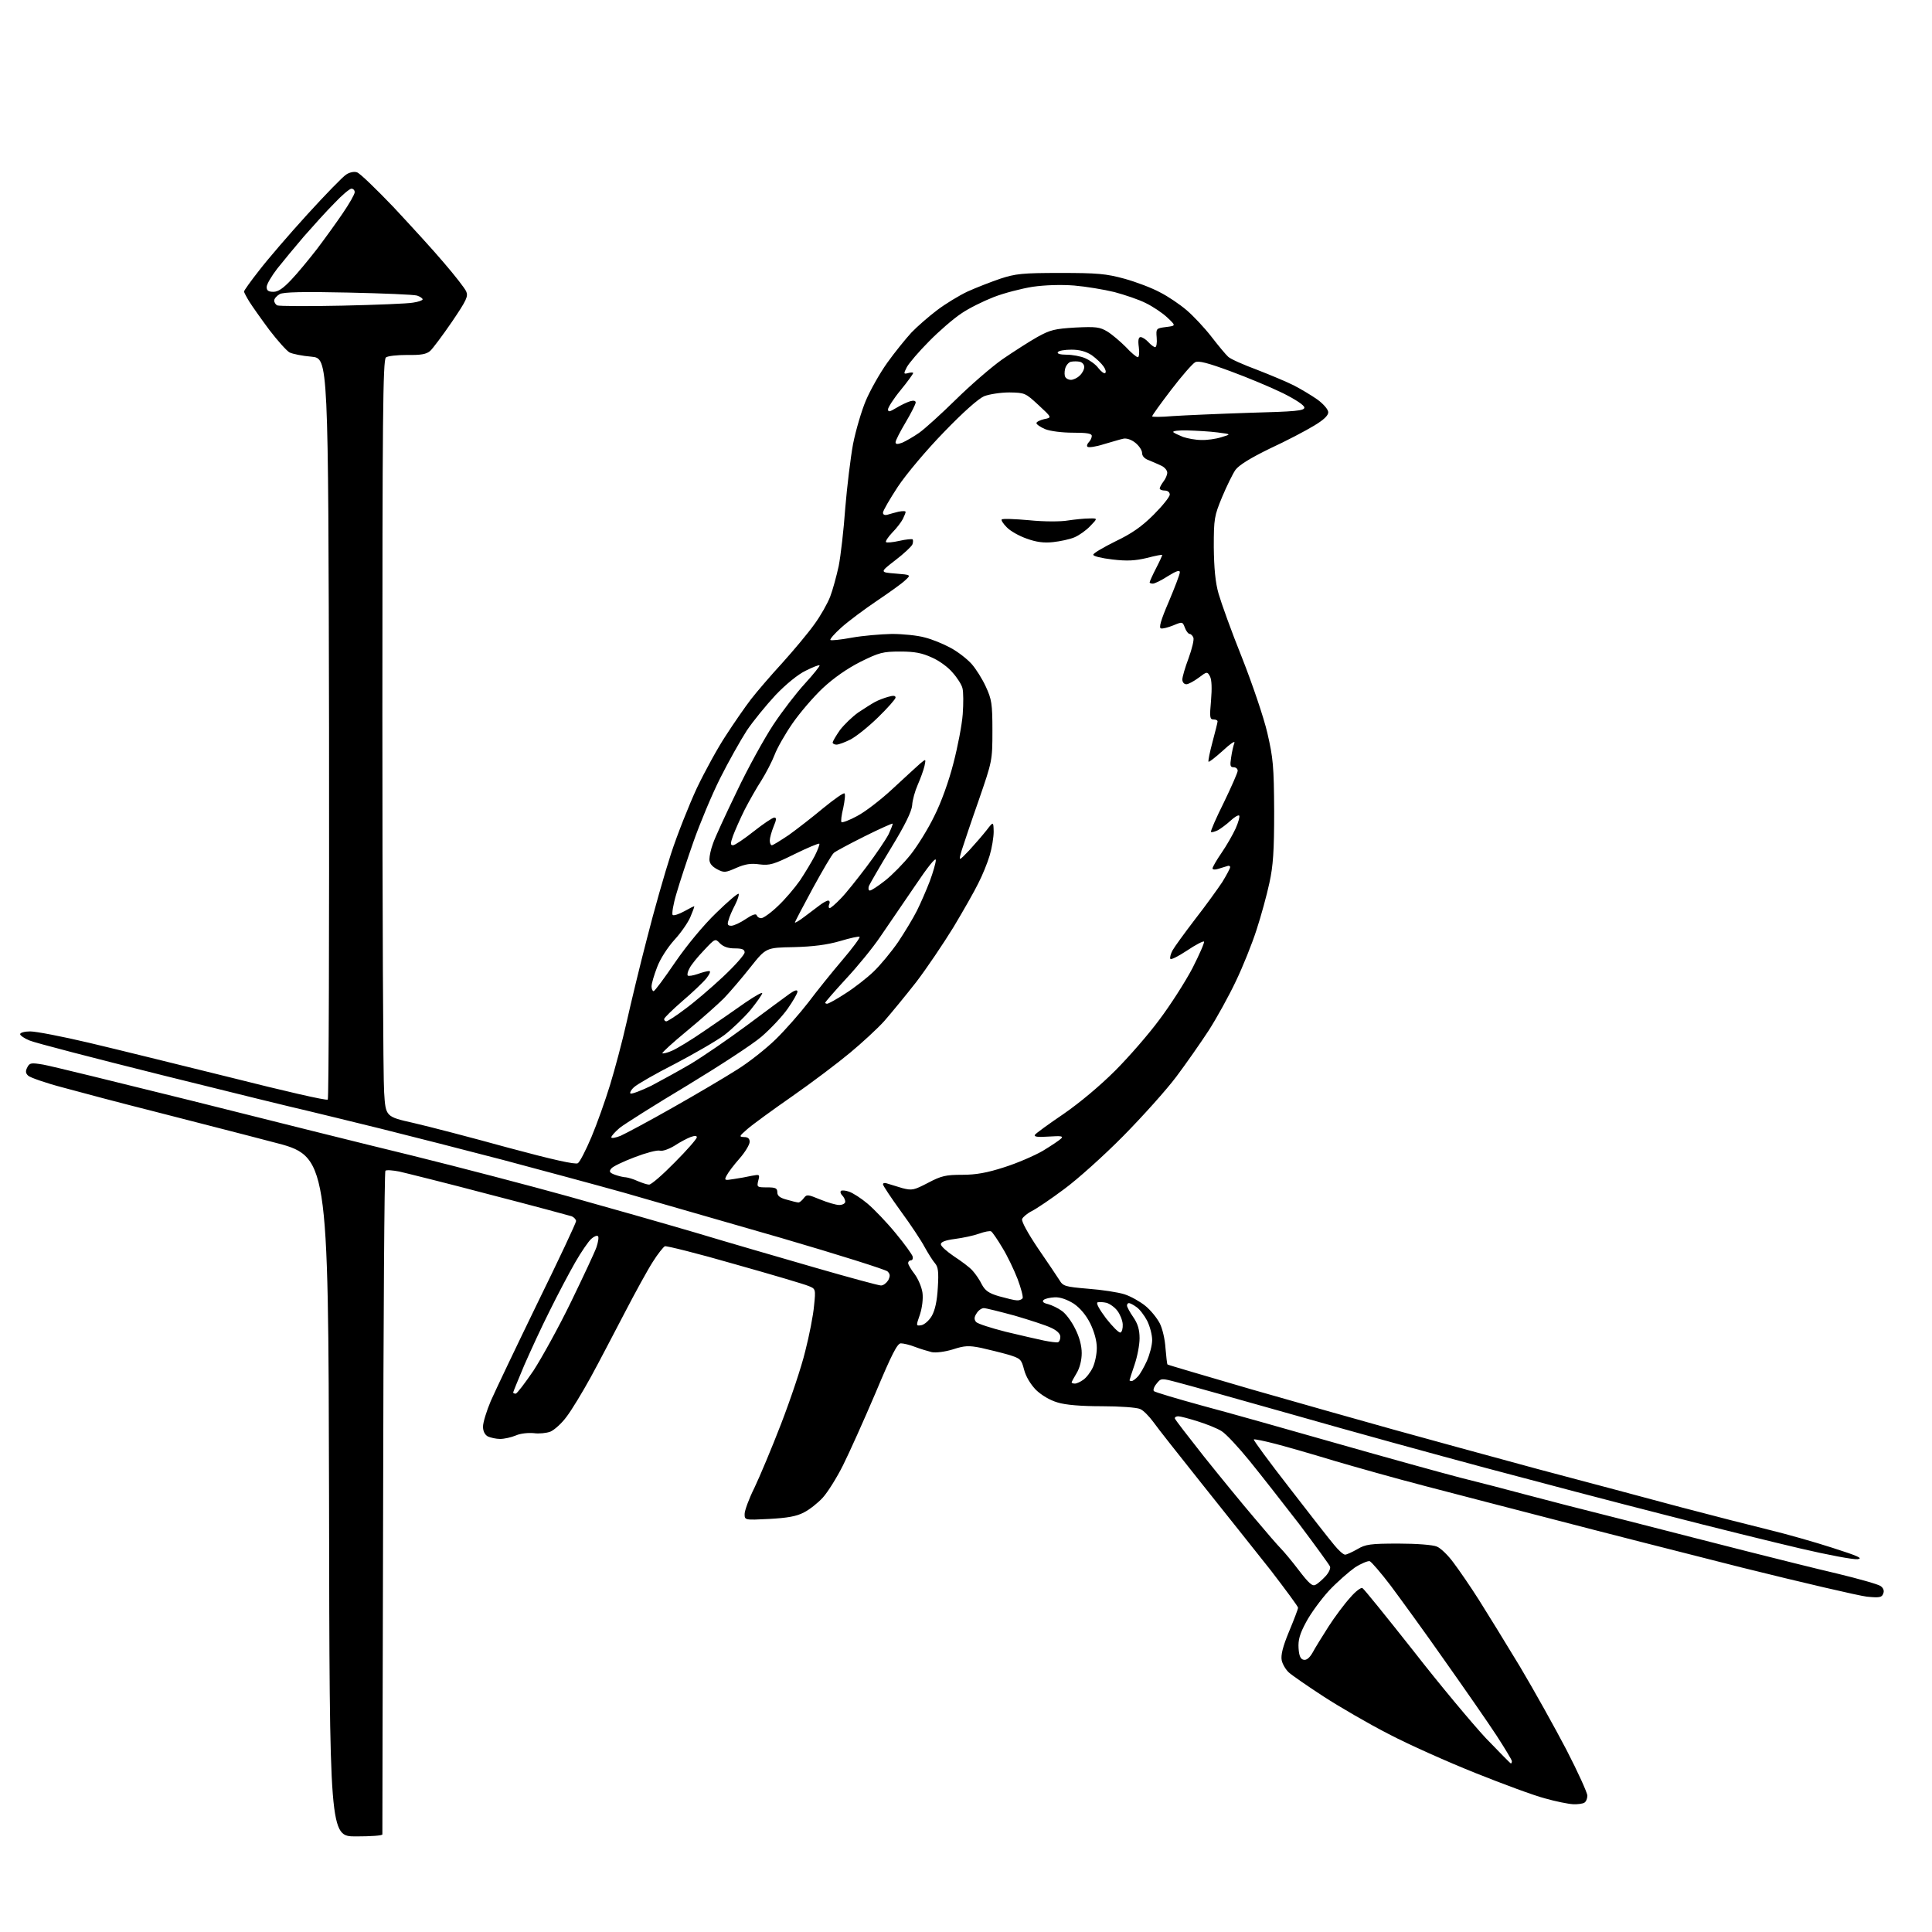 <?xml version="1.0" encoding="UTF-8" standalone="no"?>
<!-- Filename: 9b7637b7afe441d47eb3ec26ffde94d9c1456c3bbd89ac1ed5881155b6d078fb.svg -->
<!-- Created with https://svgstud.io -->
<svg
  version="1.1"
  xmlns="http://www.w3.org/2000/svg"
  xmlns:xlink="http://www.w3.org/1999/xlink"
  xmlns:svg="http://www.w3.org/2000/svg"
  xmlns:rdf="http://www.w3.org/1999/02/22-rdf-syntax-ns#"
  xmlns:cc="http://creativecommons.org/ns#"
  xmlns:dc="http://purl.org/dc/elements/1.1/"
  viewBox="0 0 768 768"
  width="768"
  height="768"
  role="img"
  aria-labelledby="titleID descID"
>
  <title id="titleID">bird on wire</title>
  <desc id="descID">AI-generated SVG illustration: bird on wire, created on https://svgstud.io</desc>

  <rect width="100%" height="100%" fill="white" />


  <path stroke="none" fill="black" fill-rule="evenodd" d="M141.5,730.0C131.0,730.0 131.0,730.0 130.8,594.8C130.5,459.6 130.5,459.6 108.5,454.0C96.4,450.8 75.5,445.5 62.0,442.0C48.5,438.6 31.9,434.2 25.0,432.3C18.1,430.5 11.9,428.3 11.2,427.6C10.1,426.6 10.1,425.7 10.9,424.2C11.8,422.5 12.4,422.4 17.2,423.2C20.1,423.7 46.6,430.2 76.0,437.5C105.4,444.9 145.0,454.8 164.0,459.4C183.0,464.1 210.9,471.4 226.0,475.6C241.1,479.8 263.9,486.3 276.5,490.0C289.1,493.8 310.5,500.0 324.0,503.9C337.5,507.8 349.3,511.0 350.2,511.0C351.2,511.0 352.4,510.0 353.1,508.9C353.9,507.2 353.9,506.5 352.8,505.4C352.1,504.7 333.1,498.7 310.5,492.1C287.9,485.6 259.8,477.5 248.0,474.1C236.2,470.8 214.6,465.0 200.0,461.1C185.4,457.3 163.6,451.7 151.5,448.7C139.4,445.7 126.1,442.5 122.0,441.5C117.9,440.6 92.2,434.3 64.9,427.5C37.7,420.7 13.7,414.5 11.7,413.6C9.7,412.8 8.0,411.6 8.0,411.1C8.0,410.5 9.8,410.0 12.0,410.0C14.3,410.0 24.7,412.0 35.3,414.5C45.9,417.0 71.4,423.3 92.0,428.4C112.6,433.6 129.8,437.6 130.3,437.1C130.7,436.7 130.9,370.3 130.8,289.4C130.5,142.5 130.5,142.5 123.9,141.8C120.2,141.5 116.3,140.7 115.1,140.1C114.0,139.5 110.4,135.5 107.1,131.2C103.9,126.9 100.3,121.8 99.1,119.9C98.0,118.1 97.0,116.2 97.0,115.9C97.0,115.5 99.7,111.7 103.1,107.4C106.4,103.1 115.0,93.1 122.2,85.2C129.4,77.3 136.3,70.2 137.6,69.4C138.9,68.5 140.8,68.1 141.9,68.5C143.0,68.8 149.5,75.1 156.4,82.3C163.2,89.6 172.3,99.5 176.5,104.5C180.8,109.5 184.7,114.5 185.3,115.8C186.2,117.8 185.5,119.3 179.6,128.0C175.9,133.4 172.0,138.6 171.0,139.5C169.5,140.8 167.4,141.2 161.9,141.1C157.9,141.1 154.1,141.5 153.4,142.1C152.2,143.1 152.0,167.0 152.0,283.9C152.0,361.2 152.3,428.9 152.7,434.2C153.3,443.9 153.3,443.9 164.4,446.4C170.5,447.8 187.4,452.2 201.9,456.2C219.7,461.0 228.7,463.0 229.7,462.4C230.5,461.9 232.9,457.2 235.1,452.0C237.3,446.8 240.6,437.5 242.5,431.3C244.4,425.1 247.4,413.9 249.1,406.3C250.8,398.7 254.4,383.7 257.2,373.0C259.9,362.3 264.2,347.2 266.7,339.5C269.2,331.8 273.9,320.0 277.0,313.3C280.2,306.6 285.4,297.1 288.6,292.3C291.7,287.5 296.2,281.0 298.5,278.0C300.9,274.9 306.5,268.4 311.0,263.5C315.5,258.5 321.2,251.7 323.7,248.2C326.2,244.8 329.0,239.8 330.0,237.2C331.0,234.6 332.5,229.1 333.4,225.0C334.2,220.9 335.4,210.5 336.0,202.0C336.7,193.5 338.1,182.0 339.1,176.5C340.2,171.0 342.5,163.2 344.2,159.2C345.9,155.2 349.7,148.4 352.7,144.2C355.7,140.0 360.1,134.6 362.3,132.2C364.6,129.8 369.2,125.8 372.5,123.3C375.8,120.8 381.2,117.5 384.6,115.9C387.9,114.4 393.8,112.1 397.6,110.8C403.7,108.8 406.4,108.5 421.5,108.5C436.2,108.5 439.7,108.8 447.0,110.8C451.7,112.1 458.0,114.5 461.1,116.2C464.3,117.8 469.0,121.0 471.7,123.3C474.4,125.6 478.9,130.4 481.6,133.9C484.3,137.4 487.3,141.0 488.2,141.8C489.1,142.7 494.3,145.0 499.7,147.0C505.1,149.1 511.8,151.9 514.5,153.3C517.2,154.7 521.4,157.2 523.8,158.9C526.2,160.7 528.0,162.8 528.0,163.9C528.0,165.2 526.1,167.0 522.2,169.3C519.1,171.2 511.3,175.3 504.8,178.3C497.0,182.1 492.5,184.9 491.1,186.8C490.0,188.4 487.6,193.3 485.8,197.6C482.7,205.1 482.5,206.2 482.5,217.5C482.6,225.8 483.1,231.5 484.4,236.0C485.4,239.5 489.5,251.0 493.7,261.4C497.8,271.8 502.4,285.3 503.8,291.4C506.1,301.4 506.4,304.5 506.5,322.5C506.5,338.4 506.1,344.2 504.6,351.0C503.6,355.7 501.3,364.1 499.5,369.6C497.7,375.2 494.0,384.4 491.2,390.2C488.5,395.9 483.7,404.6 480.5,409.6C477.3,414.5 471.5,422.8 467.6,428.0C463.7,433.2 454.2,443.8 446.5,451.6C438.8,459.4 428.2,468.9 423.0,472.7C417.8,476.6 412.0,480.5 410.2,481.4C408.4,482.3 406.6,483.8 406.3,484.6C406.0,485.5 408.5,490.1 412.6,496.2C416.4,501.7 420.2,507.4 421.1,508.8C422.6,511.3 423.3,511.5 432.6,512.3C438.0,512.7 444.5,513.7 447.0,514.5C449.5,515.3 453.2,517.4 455.3,519.1C457.4,520.8 459.9,523.9 461.0,526.0C462.1,528.1 463.1,532.5 463.3,535.9C463.6,539.3 463.9,542.2 464.1,542.4C464.3,542.6 479.4,547.0 497.5,552.3C515.6,557.5 541.1,564.7 554.0,568.3C566.9,571.9 592.6,578.9 611.0,583.9C629.4,588.8 655.1,595.6 668.0,599.1C680.9,602.5 696.9,606.6 703.5,608.2C710.1,609.8 721.4,613.0 728.5,615.3C738.5,618.5 740.8,619.5 738.4,619.8C736.7,620.0 726.6,618.1 715.9,615.6C705.2,613.1 680.8,607.1 661.5,602.1C642.2,597.2 610.3,588.8 590.5,583.5C570.7,578.2 536.5,568.8 514.5,562.5C492.5,556.3 471.6,550.4 468.0,549.5C461.6,547.8 461.5,547.8 459.7,550.1C458.7,551.3 458.3,552.6 458.7,553.0C459.1,553.4 467.8,556.0 478.0,558.8C488.2,561.5 512.2,568.3 531.5,573.8C550.8,579.3 572.8,585.4 580.5,587.4C588.2,589.3 599.7,592.3 606.0,594.0C612.3,595.7 630.5,600.4 646.5,604.4C662.5,608.5 684.3,614.1 695.0,616.8C705.7,619.5 721.6,623.5 730.2,625.5C738.9,627.6 746.7,629.8 747.6,630.5C748.7,631.3 749.1,632.4 748.6,633.5C748.1,635.0 747.1,635.2 742.1,634.7C738.8,634.3 716.4,629.1 692.3,623.1C668.2,617.0 634.8,608.5 618.0,604.1C601.2,599.8 578.0,593.7 566.4,590.7C554.8,587.7 538.6,583.1 530.4,580.7C522.2,578.2 511.8,575.2 507.2,574.0C502.6,572.8 498.7,572.0 498.4,572.2C498.2,572.5 504.6,581.2 512.7,591.6C520.7,602.0 528.7,612.2 530.4,614.2C532.1,616.3 534.0,618.0 534.7,618.0C535.3,618.0 537.5,617.0 539.6,615.8C542.8,613.9 544.7,613.6 555.9,613.6C563.0,613.6 569.7,614.1 571.2,614.8C572.7,615.4 575.7,618.3 577.8,621.2C580.0,624.1 584.6,630.8 587.9,636.0C591.2,641.2 598.5,653.1 604.2,662.5C609.8,671.9 618.1,686.8 622.7,695.6C627.3,704.5 631.0,712.7 631.0,713.8C631.0,714.9 630.5,716.2 629.8,716.6C629.2,717.0 627.1,717.3 625.3,717.2C623.4,717.1 618.4,716.1 614.2,714.9C609.9,713.8 597.5,709.2 586.5,704.8C575.5,700.4 560.0,693.5 552.0,689.3C544.0,685.2 532.3,678.4 526.0,674.3C519.7,670.2 513.5,665.9 512.3,664.8C511.1,663.7 509.8,661.5 509.5,660.0C509.1,658.0 509.9,654.6 512.4,648.6C514.4,643.8 516.0,639.6 516.0,639.1C516.0,638.6 511.1,632.0 505.2,624.3C499.2,616.7 486.9,601.3 477.9,590.0C468.9,578.7 460.1,567.6 458.5,565.3C456.8,563.0 454.5,560.6 453.2,560.1C451.9,559.5 445.2,559.0 438.1,559.0C429.8,559.0 423.6,558.5 420.4,557.5C417.3,556.6 414.0,554.6 411.8,552.5C409.6,550.2 407.8,547.2 407.1,544.5C406.0,540.3 405.7,540.0 400.8,538.5C398.0,537.7 393.1,536.5 390.0,535.8C385.1,534.8 383.4,534.9 378.8,536.4C375.5,537.4 372.1,537.8 370.4,537.5C368.8,537.1 365.8,536.2 363.7,535.4C361.7,534.6 359.1,534.0 358.1,534.0C356.7,534.0 354.5,538.3 348.0,553.8C343.4,564.6 337.6,577.5 335.1,582.5C332.6,587.5 329.0,593.2 327.1,595.3C325.2,597.4 321.8,600.1 319.6,601.2C316.6,602.8 313.0,603.4 305.8,603.8C296.0,604.3 296.0,604.3 296.0,601.8C296.0,600.5 297.7,595.8 299.9,591.4C302.0,587.0 306.8,575.6 310.5,566.0C314.2,556.4 318.6,543.4 320.1,537.1C321.7,530.9 323.3,522.7 323.6,519.0C324.3,512.4 324.2,512.3 321.4,511.2C319.8,510.5 306.6,506.6 292.0,502.5C277.5,498.3 265.0,495.2 264.3,495.4C263.7,495.7 261.5,498.4 259.5,501.6C257.5,504.7 252.5,513.8 248.3,521.9C244.1,529.9 238.1,541.5 234.8,547.5C231.5,553.5 227.2,560.6 225.2,563.2C223.3,565.8 220.4,568.4 218.8,569.1C217.2,569.7 214.2,570.0 212.2,569.7C210.0,569.5 206.9,569.8 205.1,570.6C203.2,571.4 200.4,572.0 198.8,572.0C197.2,572.0 195.0,571.5 193.9,571.0C192.7,570.3 192.0,568.9 192.0,567.1C192.0,565.5 193.4,560.9 195.1,556.9C196.9,552.8 205.2,535.4 213.6,518.1C222.1,500.8 229.0,486.1 229.0,485.4C229.0,484.8 228.2,483.9 227.3,483.5C226.3,483.2 211.6,479.2 194.5,474.8C177.5,470.3 161.3,466.3 158.7,465.7C156.1,465.2 153.6,465.0 153.2,465.4C152.8,465.8 152.4,525.2 152.3,597.3C152.1,669.5 152.0,728.8 152.0,729.2C152.0,729.7 147.3,730.0 141.5,730.0zM600.6,701.0C600.8,701.0 601.0,700.6 601.0,700.1C601.0,699.6 598.2,695.0 594.9,689.9C591.5,684.7 582.2,671.3 574.2,660.0C566.3,648.7 556.6,635.4 552.8,630.3C549.0,625.3 545.2,620.9 544.5,620.6C543.8,620.4 541.1,621.5 538.6,623.1C536.2,624.8 531.5,628.9 528.3,632.3C525.1,635.8 521.0,641.4 519.2,644.8C516.6,649.6 516.0,652.0 516.2,655.2C516.4,658.3 517.0,659.6 518.3,659.8C519.4,660.0 520.6,659.0 521.8,656.9C522.7,655.2 525.6,650.5 528.1,646.6C530.6,642.7 534.5,637.5 536.7,635.1C538.8,632.6 541.1,630.9 541.6,631.3C542.2,631.6 551.3,642.9 561.9,656.3C572.4,669.8 585.4,685.3 590.6,690.9C595.9,696.4 600.4,701.0 600.6,701.0zM522.9,630.0C523.8,629.6 525.6,628.0 526.9,626.6C528.2,625.2 529.0,623.5 528.7,622.7C528.4,622.0 522.9,614.4 516.5,605.9C510.0,597.5 501.1,586.1 496.7,580.7C492.3,575.3 487.4,570.0 485.6,568.9C483.9,567.8 479.6,566.1 476.1,565.0C472.6,563.9 469.2,563.0 468.4,563.0C467.6,563.0 467.0,563.3 467.0,563.8C467.0,564.2 472.3,571.0 478.6,579.0C485.0,587.0 494.0,598.0 498.7,603.5C503.3,609.0 508.0,614.4 509.1,615.5C510.2,616.6 513.5,620.5 516.3,624.2C520.2,629.3 521.7,630.7 522.9,630.0zM205.0,554.0C205.5,554.0 208.7,549.8 212.1,544.8C215.4,539.7 222.2,527.4 227.0,517.5C231.8,507.6 236.4,497.8 237.1,495.8C237.8,493.7 238.1,491.7 237.7,491.4C237.3,491.0 236.1,491.5 235.0,492.5C233.9,493.5 231.0,497.7 228.6,501.9C226.2,506.1 221.7,514.6 218.6,520.9C215.4,527.2 210.9,537.0 208.4,542.7C206.0,548.4 204.0,553.3 204.0,553.5C204.0,553.8 204.4,554.0 205.0,554.0zM427.3,550.0C428.0,550.0 429.5,549.3 430.6,548.5C431.8,547.7 433.5,545.5 434.4,543.6C435.3,541.7 436.0,538.2 436.0,535.8C436.0,533.0 435.0,529.4 433.4,526.1C431.7,522.7 429.3,519.9 426.8,518.2C424.2,516.6 421.5,515.6 419.3,515.7C417.4,515.8 415.4,516.2 414.8,516.8C414.2,517.4 414.8,518.0 416.6,518.4C418.1,518.8 420.6,520.0 422.1,521.1C423.6,522.1 426.0,525.3 427.4,528.2C429.1,531.5 430.0,535.0 430.0,537.9C430.0,540.7 429.2,543.8 428.0,545.8C426.9,547.6 426.0,549.3 426.0,549.5C426.0,549.8 426.6,550.0 427.3,550.0zM449.8,549.0C450.3,549.0 451.4,548.2 452.3,547.2C453.2,546.3 454.8,543.4 455.9,541.0C457.0,538.5 458.0,534.8 458.0,532.7C458.0,530.6 457.1,527.2 456.0,525.0C454.9,522.9 453.0,520.4 451.8,519.6C450.6,518.7 449.2,518.0 448.8,518.0C448.3,518.0 448.0,518.4 448.0,519.0C448.0,519.5 449.1,521.6 450.5,523.6C452.3,526.2 453.0,528.6 453.0,532.0C453.0,534.6 452.1,539.3 451.0,542.5C449.9,545.7 449.0,548.5 449.0,548.7C449.0,548.8 449.4,549.0 449.8,549.0zM420.5,533.6C421.1,533.4 421.5,532.5 421.5,531.4C421.5,530.2 420.2,528.9 417.8,527.8C415.7,526.8 409.2,524.7 403.4,523.0C397.5,521.4 391.9,520.0 391.1,520.0C390.2,520.0 388.9,520.9 388.2,522.1C387.2,523.6 387.2,524.5 388.0,525.5C388.6,526.2 393.9,527.9 399.8,529.4C405.7,530.8 412.5,532.4 415.0,532.9C417.5,533.4 419.9,533.7 420.5,533.6zM445.4,529.7C446.0,529.5 446.4,528.0 446.3,526.4C446.2,524.8 445.2,522.4 444.2,521.1C443.2,519.7 441.2,518.3 439.9,517.9C438.6,517.6 437.0,517.5 436.3,517.7C435.6,518.0 437.0,520.5 439.7,524.1C442.3,527.4 444.8,529.9 445.4,529.7zM366.2,526.8C367.4,526.6 369.3,525.0 370.4,523.1C371.7,520.8 372.5,517.2 372.8,511.8C373.2,505.5 372.9,503.6 371.7,502.2C370.8,501.2 369.0,498.3 367.6,495.8C366.3,493.3 362.0,486.8 358.1,481.5C354.2,476.1 351.0,471.3 351.0,470.8C351.0,470.2 351.8,470.1 352.8,470.5C353.7,470.8 356.4,471.6 358.7,472.3C362.6,473.3 363.3,473.1 368.9,470.2C374.2,467.4 376.0,467.0 382.5,467.0C388.0,467.0 392.4,466.2 399.2,464.0C404.3,462.4 411.2,459.4 414.5,457.5C417.8,455.5 421.1,453.3 421.8,452.6C422.8,451.6 421.8,451.5 416.9,451.8C412.5,452.1 410.9,451.9 411.4,451.1C411.8,450.5 416.9,446.8 422.8,442.8C429.3,438.3 437.3,431.6 443.3,425.6C448.8,420.1 456.7,411.0 460.9,405.3C465.2,399.6 471.1,390.4 474.0,384.9C476.8,379.4 478.9,374.6 478.6,374.3C478.3,374.0 475.2,375.6 471.8,377.9C468.3,380.2 465.4,381.7 465.2,381.1C465.0,380.6 465.4,379.1 466.1,377.8C466.8,376.5 470.8,371.0 475.0,365.5C479.3,360.0 484.1,353.3 485.9,350.6C487.6,347.8 489.0,345.2 489.0,344.7C489.0,344.2 488.4,344.0 487.8,344.3C487.1,344.5 485.5,345.0 484.2,345.4C483.0,345.8 482.0,345.7 482.0,345.2C482.0,344.7 483.6,341.9 485.6,339.0C487.6,336.1 490.1,331.7 491.2,329.3C492.3,326.8 492.9,324.6 492.6,324.2C492.2,323.9 490.7,324.8 489.2,326.2C487.7,327.6 485.4,329.3 484.2,330.0C482.9,330.6 481.6,331.0 481.4,330.7C481.1,330.5 483.4,325.2 486.5,319.0C489.5,312.8 492.0,307.1 492.0,306.4C492.0,305.6 491.3,305.0 490.4,305.0C489.0,305.0 488.9,304.3 489.4,301.1C489.7,298.9 490.3,296.3 490.7,295.3C491.0,294.3 489.0,295.7 486.1,298.4C483.2,301.0 480.7,303.0 480.4,302.8C480.2,302.5 480.9,299.0 482.0,294.9C483.1,290.8 484.0,287.2 484.0,286.8C484.0,286.3 483.3,286.0 482.4,286.0C480.9,286.0 480.8,285.1 481.4,278.5C481.8,273.7 481.7,270.3 481.0,268.9C479.9,266.9 479.8,266.9 476.5,269.4C474.6,270.8 472.4,272.0 471.6,272.0C470.7,272.0 470.0,271.2 470.0,270.1C470.0,269.1 471.1,265.3 472.5,261.6C473.8,258.0 474.7,254.4 474.4,253.5C474.1,252.7 473.4,252.0 472.9,252.0C472.4,252.0 471.5,250.9 471.0,249.5C470.1,247.1 470.0,247.1 466.4,248.6C464.4,249.4 462.2,250.0 461.5,249.8C460.6,249.6 461.4,246.6 464.6,239.2C467.0,233.5 469.0,228.3 469.0,227.5C469.0,226.5 467.7,226.9 464.3,229.0C461.7,230.7 459.0,232.0 458.3,232.0C457.6,232.0 457.0,231.8 457.0,231.5C457.0,231.2 458.1,228.7 459.5,226.0C460.9,223.3 462.0,220.9 462.0,220.6C462.0,220.4 459.3,220.9 455.9,221.8C451.2,222.9 448.1,223.1 442.2,222.4C437.9,221.9 434.5,221.1 434.6,220.5C434.6,219.9 438.6,217.6 443.4,215.2C449.9,212.1 453.9,209.3 458.6,204.6C462.1,201.1 465.0,197.5 465.0,196.6C465.0,195.7 464.2,195.0 463.0,195.0C461.9,195.0 461.0,194.6 461.0,194.2C461.0,193.7 461.7,192.5 462.5,191.4C463.3,190.4 464.0,188.8 464.0,187.9C464.0,187.0 463.0,185.8 461.8,185.2C460.5,184.6 458.3,183.6 456.8,183.0C455.0,182.4 454.0,181.3 454.0,180.1C454.0,179.0 452.8,177.2 451.3,176.0C449.7,174.7 447.7,174.1 446.5,174.4C445.4,174.6 441.9,175.7 438.7,176.6C435.6,177.6 432.7,178.0 432.3,177.6C431.9,177.3 432.2,176.4 432.8,175.8C433.5,175.1 434.0,174.0 434.0,173.3C434.0,172.3 432.0,172.0 426.5,172.0C422.2,172.0 417.5,171.4 415.5,170.6C413.6,169.8 412.0,168.7 412.0,168.2C412.0,167.7 413.4,167.0 415.1,166.6C418.2,166.0 418.2,166.0 412.8,161.0C407.6,156.2 407.4,156.1 401.2,156.0C397.8,156.0 393.3,156.7 391.2,157.5C388.9,158.5 382.8,163.9 375.2,171.8C368.2,179.0 360.3,188.4 356.9,193.5C353.7,198.4 351.0,203.0 351.0,203.8C351.0,204.6 351.7,204.9 352.8,204.6C353.7,204.3 355.7,203.8 357.2,203.4C358.8,203.1 360.0,203.1 360.0,203.5C360.0,203.8 359.5,205.1 358.9,206.3C358.3,207.5 356.4,210.0 354.7,211.7C353.0,213.5 351.9,215.2 352.2,215.5C352.5,215.8 354.9,215.6 357.5,215.0C360.1,214.4 362.5,214.2 362.8,214.4C363.0,214.7 363.0,215.6 362.7,216.4C362.3,217.3 359.3,220.1 355.9,222.7C349.7,227.5 349.7,227.5 356.0,228.0C362.2,228.5 362.2,228.5 359.8,230.7C358.6,231.9 353.4,235.6 348.5,238.9C343.6,242.2 337.3,246.9 334.5,249.4C331.8,251.8 329.8,254.1 330.1,254.4C330.3,254.7 334.2,254.3 338.5,253.5C342.9,252.7 350.1,252.1 354.5,252.0C358.9,252.0 364.8,252.6 367.6,253.4C370.5,254.1 375.1,256.0 378.0,257.6C380.8,259.1 384.5,262.0 386.2,263.9C387.9,265.8 390.5,269.9 391.9,273.0C394.2,278.0 394.5,279.7 394.5,290.5C394.5,302.4 394.4,302.6 389.1,318.0C386.1,326.5 383.1,335.5 382.3,338.0C381.0,342.5 381.0,342.5 385.3,338.0C387.6,335.5 390.7,331.9 392.2,330.0C394.9,326.5 394.9,326.5 395.0,330.6C395.0,332.8 394.3,337.1 393.4,340.1C392.5,343.1 390.5,348.0 388.9,351.1C387.4,354.2 382.9,362.1 379.0,368.6C375.0,375.1 368.4,384.9 364.2,390.4C359.9,395.9 354.2,402.8 351.5,405.9C348.8,408.9 342.6,414.6 337.9,418.5C333.1,422.5 322.8,430.3 314.9,435.8C307.0,441.3 298.9,447.2 297.0,448.9C293.8,451.7 293.7,451.9 295.8,452.0C297.3,452.0 298.0,452.6 298.0,453.9C298.0,455.0 296.2,458.0 294.0,460.5C291.8,463.0 289.5,466.0 288.9,467.2C287.8,469.2 288.0,469.3 291.6,468.7C293.8,468.4 297.0,467.8 298.8,467.4C302.0,466.8 302.1,466.8 301.4,469.4C300.8,471.9 301.0,472.0 304.9,472.0C308.3,472.0 309.0,472.3 309.0,474.0C309.0,475.4 310.1,476.2 312.8,476.9C314.8,477.5 316.9,478.0 317.4,478.0C317.9,478.0 318.8,477.2 319.5,476.3C320.7,474.7 321.1,474.8 326.0,476.8C328.9,478.0 332.3,479.0 333.6,479.0C334.9,479.0 336.0,478.4 336.0,477.7C336.0,477.0 335.5,475.9 334.8,475.2C334.2,474.6 333.9,473.8 334.3,473.4C334.6,473.1 336.1,473.2 337.5,473.7C339.0,474.2 342.3,476.3 344.9,478.5C347.5,480.7 352.6,486.0 356.1,490.3C359.6,494.5 362.6,498.7 362.8,499.5C363.0,500.3 362.7,501.0 362.1,501.0C361.5,501.0 361.0,501.5 361.0,502.1C361.0,502.7 362.2,504.7 363.6,506.5C365.0,508.4 366.4,511.7 366.7,513.9C367.0,516.2 366.6,519.7 365.7,522.5C364.1,527.1 364.1,527.1 366.2,526.8zM404.2,516.9C405.1,517.0 406.1,516.6 406.5,516.1C406.8,515.6 405.9,512.1 404.5,508.4C403.1,504.8 400.4,499.1 398.4,495.9C396.5,492.7 394.5,489.8 394.0,489.5C393.6,489.2 391.4,489.6 389.2,490.4C387.0,491.2 382.7,492.1 379.6,492.5C375.8,493.0 374.0,493.7 374.0,494.6C374.0,495.4 376.4,497.5 379.2,499.4C382.1,501.3 385.5,503.8 386.6,505.1C387.8,506.4 389.5,508.9 390.3,510.6C391.6,513.0 393.0,514.1 397.2,515.3C400.1,516.1 403.3,516.9 404.2,516.9zM258.0,470.9C258.8,471.0 263.4,467.0 268.2,462.1C273.1,457.2 277.0,452.7 277.0,452.1C277.0,451.4 276.2,451.4 274.5,452.0C273.2,452.5 270.3,454.0 268.2,455.4C265.9,456.8 263.4,457.7 262.3,457.4C261.2,457.1 256.7,458.3 252.3,460.0C247.8,461.7 243.6,463.7 243.0,464.5C242.0,465.7 242.3,466.2 244.5,467.0C245.9,467.5 247.9,468.0 248.8,468.0C249.7,468.1 251.8,468.7 253.5,469.5C255.2,470.2 257.2,470.9 258.0,470.9zM246.7,451.5C248.7,450.6 258.1,445.6 267.4,440.3C276.8,435.0 288.3,428.2 293.0,425.2C297.7,422.3 304.6,416.8 308.3,413.2C312.1,409.5 317.9,402.9 321.3,398.5C324.6,394.1 330.7,386.5 334.8,381.7C338.9,376.9 342.0,372.7 341.7,372.4C341.5,372.1 337.9,372.9 333.9,374.1C328.7,375.6 323.2,376.3 315.5,376.5C304.5,376.7 304.5,376.7 298.3,384.5C294.9,388.8 290.2,394.3 287.8,396.8C285.4,399.2 278.9,405.0 273.2,409.7C267.5,414.4 263.1,418.4 263.3,418.7C263.6,418.9 265.3,418.5 267.1,417.7C269.0,416.9 274.8,413.4 280.0,409.8C285.2,406.3 292.5,401.2 296.2,398.6C300.0,396.0 303.0,394.3 303.0,394.8C303.0,395.3 300.9,398.3 298.4,401.4C295.8,404.5 291.1,409.0 288.0,411.4C284.8,413.8 275.9,418.9 268.3,422.9C260.6,426.8 253.3,431.0 252.0,432.2C250.7,433.4 250.2,434.6 250.7,434.7C251.3,434.9 255.0,433.5 258.9,431.6C262.7,429.6 269.8,425.7 274.6,422.9C279.4,420.0 289.5,413.1 296.9,407.6C304.4,402.0 312.0,396.4 313.8,395.1C315.9,393.6 317.0,393.3 317.0,394.2C317.0,394.9 315.2,398.0 313.1,401.0C311.0,404.0 306.3,409.0 302.7,412.1C299.1,415.2 285.7,423.9 273.0,431.6C260.3,439.2 248.3,446.8 246.4,448.3C244.5,449.9 243.0,451.6 243.0,452.1C243.0,452.6 244.7,452.3 246.7,451.5zM264.9,406.0C265.3,406.0 268.7,403.9 272.2,401.2C275.8,398.6 282.6,392.8 287.4,388.3C292.1,383.9 296.0,379.5 296.0,378.6C296.0,377.4 295.0,377.0 292.0,377.0C289.4,377.0 287.5,376.3 286.2,375.0C284.3,373.0 284.3,373.0 279.8,377.8C277.3,380.4 274.7,383.6 274.1,384.9C273.4,386.1 273.1,387.4 273.4,387.8C273.8,388.1 275.5,387.8 277.3,387.2C279.2,386.5 281.2,386.0 281.9,386.0C282.6,386.0 282.2,387.1 280.8,388.9C279.5,390.5 275.2,394.6 271.2,398.0C267.3,401.4 264.0,404.6 264.0,405.1C264.0,405.6 264.4,406.0 264.9,406.0zM328.8,399.0C329.3,399.0 332.6,397.2 336.1,394.9C339.6,392.7 344.7,388.7 347.3,386.2C350.0,383.6 354.3,378.4 357.0,374.5C359.6,370.6 363.0,365.0 364.5,362.0C366.0,359.0 368.3,353.7 369.6,350.3C370.9,346.8 372.0,343.0 372.0,341.9C372.0,340.6 368.8,344.6 363.7,352.2C359.1,358.9 352.9,368.0 349.9,372.4C347.0,376.7 340.8,384.3 336.2,389.2C331.7,394.1 328.0,398.4 328.0,398.6C328.0,398.8 328.4,399.0 328.8,399.0zM259.8,394.0C260.3,394.0 264.1,388.8 268.4,382.5C273.0,375.8 279.7,367.7 284.7,362.9C289.3,358.4 293.3,355.0 293.6,355.3C293.9,355.6 293.3,357.5 292.2,359.7C291.1,361.8 289.9,364.5 289.6,365.8C289.0,367.5 289.3,368.0 290.7,368.0C291.7,368.0 294.3,366.8 296.5,365.3C299.0,363.6 300.5,363.1 300.8,363.8C301.0,364.5 301.8,365.0 302.6,365.0C303.4,365.0 306.4,362.9 309.2,360.2C312.0,357.6 315.9,353.0 318.0,350.0C320.0,347.0 322.7,342.5 323.9,340.2C325.1,337.8 325.9,335.6 325.7,335.4C325.5,335.1 321.0,337.0 315.9,339.5C307.6,343.6 306.0,344.1 301.9,343.6C298.5,343.1 296.1,343.5 292.7,345.0C288.4,346.9 287.8,347.0 285.0,345.5C283.0,344.4 282.0,343.2 282.0,341.6C282.0,340.3 282.6,337.5 283.4,335.4C284.1,333.2 288.4,323.9 292.9,314.6C297.3,305.3 303.9,293.4 307.4,288.1C310.9,282.8 316.6,275.4 320.0,271.7C323.4,268.0 326.0,264.7 325.8,264.5C325.6,264.2 323.1,265.2 320.3,266.6C317.3,268.0 312.3,272.1 308.3,276.3C304.6,280.3 299.4,286.6 296.8,290.5C294.3,294.4 289.5,302.9 286.2,309.5C282.9,316.1 278.2,327.4 275.7,334.5C273.2,341.6 270.1,351.0 268.9,355.2C267.6,359.5 267.0,363.3 267.4,363.7C267.8,364.1 269.9,363.4 272.1,362.2C274.2,361.0 276.0,360.1 276.0,360.3C276.0,360.6 275.3,362.5 274.4,364.6C273.5,366.7 270.7,370.8 268.1,373.6C265.4,376.6 262.4,381.2 261.2,384.5C260.0,387.6 259.0,391.0 259.0,392.1C259.0,393.1 259.4,394.0 259.8,394.0zM319.8,364.4C321.8,362.9 324.6,360.8 325.9,359.8C327.2,358.8 328.7,358.0 329.2,358.0C329.8,358.0 330.0,358.7 329.6,359.5C329.3,360.3 329.4,361.0 329.8,361.0C330.2,361.0 332.2,359.3 334.2,357.2C336.2,355.2 340.8,349.4 344.5,344.5C348.2,339.6 352.1,333.8 353.2,331.7C354.2,329.5 355.0,327.6 354.8,327.4C354.6,327.3 349.6,329.5 343.6,332.5C337.6,335.5 332.2,338.4 331.5,339.0C330.7,339.6 327.0,346.0 323.1,353.1C319.2,360.3 316.0,366.4 316.0,366.7C316.0,367.0 317.7,366.0 319.8,364.4zM345.8,354.0C346.4,354.0 349.1,352.2 351.9,350.0C354.7,347.8 359.2,343.2 362.0,339.7C364.7,336.3 369.0,329.4 371.4,324.4C374.1,319.1 377.2,310.5 379.0,303.4C380.7,296.9 382.4,288.1 382.7,283.9C383.0,279.7 383.0,275.1 382.6,273.6C382.3,272.2 380.5,269.4 378.7,267.4C377.0,265.3 373.3,262.6 370.5,261.4C366.6,259.6 363.7,259.0 357.9,259.0C350.9,259.0 349.5,259.4 342.0,263.1C336.7,265.8 331.4,269.5 327.0,273.6C323.3,277.1 317.9,283.4 315.0,287.6C312.1,291.8 308.9,297.4 307.9,300.1C306.9,302.7 304.5,307.3 302.7,310.2C300.8,313.1 297.8,318.4 296.0,321.9C294.2,325.5 292.2,330.1 291.4,332.2C290.3,335.3 290.3,336.0 291.4,336.0C292.1,336.0 295.8,333.5 299.6,330.5C303.4,327.5 307.1,325.0 307.8,325.0C308.7,325.0 308.7,325.8 307.5,328.6C306.7,330.6 306.0,333.1 306.0,334.1C306.0,335.2 306.4,336.0 306.8,336.0C307.3,336.0 310.3,334.1 313.6,331.9C316.8,329.6 323.0,324.8 327.3,321.2C331.6,317.7 335.4,315.0 335.7,315.4C336.1,315.7 335.8,318.3 335.2,321.2C334.5,324.0 334.2,326.5 334.5,326.8C334.8,327.1 337.6,326.1 340.7,324.4C343.8,322.8 350.2,317.9 354.9,313.5C359.6,309.1 364.6,304.6 365.8,303.5C368.1,301.6 368.1,301.6 367.5,304.5C367.1,306.2 365.9,309.5 364.8,312.0C363.7,314.5 362.7,318.1 362.6,320.1C362.4,322.6 359.7,328.1 354.2,337.1C349.7,344.5 345.8,351.3 345.4,352.2C345.1,353.2 345.2,354.0 345.8,354.0zM332.5,296.0C331.7,296.0 331.0,295.6 331.0,295.2C331.0,294.7 332.3,292.5 333.9,290.2C335.6,288.0 338.8,284.9 341.2,283.2C343.6,281.6 346.6,279.7 347.9,279.0C349.2,278.3 351.6,277.4 353.1,277.0C355.1,276.4 356.0,276.5 356.0,277.3C356.0,277.9 352.8,281.5 349.0,285.2C345.1,289.0 340.2,292.9 338.0,294.0C335.8,295.1 333.4,296.0 332.5,296.0zM418.6,215.5C415.0,215.9 411.9,215.5 408.1,214.1C405.2,213.1 401.6,211.1 400.2,209.6C398.8,208.2 397.9,206.8 398.2,206.5C398.5,206.1 403.5,206.3 409.1,206.8C414.9,207.4 421.7,207.4 424.5,206.9C427.2,206.5 431.0,206.1 432.9,206.1C436.4,206.0 436.4,206.0 433.4,209.1C431.8,210.8 429.0,212.8 427.1,213.6C425.2,214.4 421.4,215.2 418.6,215.5zM358.6,176.0C360.0,175.4 363.0,173.7 365.3,172.1C367.6,170.5 374.2,164.5 380.0,158.8C385.8,153.1 394.1,145.9 398.5,142.8C402.9,139.8 409.1,135.8 412.3,134.0C417.5,131.1 419.3,130.7 427.5,130.2C435.7,129.8 437.2,130.0 440.2,131.8C442.0,132.9 445.3,135.7 447.5,137.9C449.6,140.2 451.8,142.0 452.3,142.0C452.8,142.0 453.0,140.2 452.7,138.0C452.3,135.2 452.6,134.0 453.4,134.0C454.1,134.0 455.5,134.9 456.5,136.0C457.5,137.1 458.7,138.0 459.2,138.0C459.7,138.0 460.0,136.3 459.8,134.2C459.5,130.6 459.6,130.5 463.5,130.0C467.5,129.5 467.5,129.5 464.0,126.2C462.1,124.4 458.2,121.8 455.5,120.5C452.8,119.1 447.1,117.2 443.0,116.1C438.9,115.1 431.7,113.9 427.0,113.5C421.7,113.1 415.4,113.3 410.5,114.0C406.1,114.7 399.1,116.5 395.0,118.1C390.9,119.7 385.0,122.6 382.0,124.7C379.0,126.7 373.2,131.7 369.3,135.7C365.3,139.7 361.4,144.3 360.5,145.9C359.1,148.6 359.2,148.8 361.0,148.3C362.1,148.0 363.0,148.0 363.0,148.3C363.0,148.6 360.8,151.7 358.0,155.1C355.2,158.5 353.0,162.0 353.0,162.7C353.0,163.9 353.7,163.7 356.2,162.2C358.0,161.1 360.5,159.9 361.8,159.5C363.2,159.1 364.0,159.3 364.0,160.0C364.0,160.6 362.2,164.2 360.0,167.9C357.8,171.6 356.0,175.1 356.0,175.8C356.0,176.6 356.7,176.7 358.6,176.0zM477.5,174.9C479.7,175.0 483.3,174.5 485.5,173.8C489.5,172.6 489.5,172.6 484.0,171.9C481.0,171.5 475.6,171.2 472.1,171.1C468.6,171.0 466.0,171.3 466.4,171.8C466.8,172.2 468.6,173.0 470.3,173.7C472.1,174.3 475.3,174.9 477.5,174.9zM466.2,165.4C470.8,165.1 484.4,164.5 496.5,164.1C515.1,163.6 518.5,163.3 518.5,162.0C518.5,161.1 515.0,158.8 510.0,156.3C505.3,154.0 496.0,150.1 489.2,147.6C480.0,144.2 476.4,143.3 475.1,144.0C474.1,144.5 469.8,149.4 465.6,154.9C461.4,160.4 458.0,165.1 458.0,165.5C458.0,165.8 461.7,165.8 466.2,165.4zM425.7,151.0C426.6,151.0 428.2,150.3 429.2,149.3C430.2,148.4 431.0,146.9 431.0,145.9C431.0,144.9 430.2,144.0 429.2,143.8C428.3,143.6 426.7,143.6 425.7,143.8C424.8,144.0 423.7,145.3 423.4,146.6C423.1,147.8 423.1,149.4 423.5,149.9C423.8,150.5 424.8,151.0 425.7,151.0zM439.3,148.3C439.8,148.0 439.5,146.8 438.7,145.7C437.9,144.5 435.8,142.5 434.0,141.2C431.7,139.7 429.2,139.0 425.9,139.0C423.3,139.0 420.8,139.4 420.5,140.0C420.1,140.6 421.5,141.0 424.0,141.0C426.2,141.0 429.6,141.6 431.4,142.4C433.2,143.2 435.6,144.9 436.6,146.3C437.7,147.7 438.9,148.6 439.3,148.3zM136.0,121.5C149.5,121.2 162.2,120.7 164.2,120.3C166.3,120.0 168.0,119.4 168.0,119.0C168.0,118.6 167.0,117.9 165.8,117.5C164.5,117.1 152.2,116.6 138.4,116.3C120.5,115.9 112.7,116.1 111.2,116.9C110.0,117.6 109.0,118.7 109.0,119.5C109.0,120.2 109.6,121.1 110.2,121.4C110.9,121.7 122.5,121.8 136.0,121.5zM108.7,116.0C110.6,116.0 112.6,114.6 115.8,111.2C118.3,108.6 122.8,103.1 126.0,99.0C129.1,94.9 133.8,88.4 136.3,84.7C138.9,80.9 141.0,77.2 141.0,76.4C141.0,75.6 140.4,75.0 139.7,75.0C139.0,75.0 135.9,77.6 132.9,80.8C129.8,83.9 124.4,89.9 120.8,94.0C117.3,98.1 112.5,103.9 110.2,106.8C107.9,109.8 106.0,113.0 106.0,114.1C106.0,115.5 106.7,116.0 108.7,116.0z" />

</svg>
